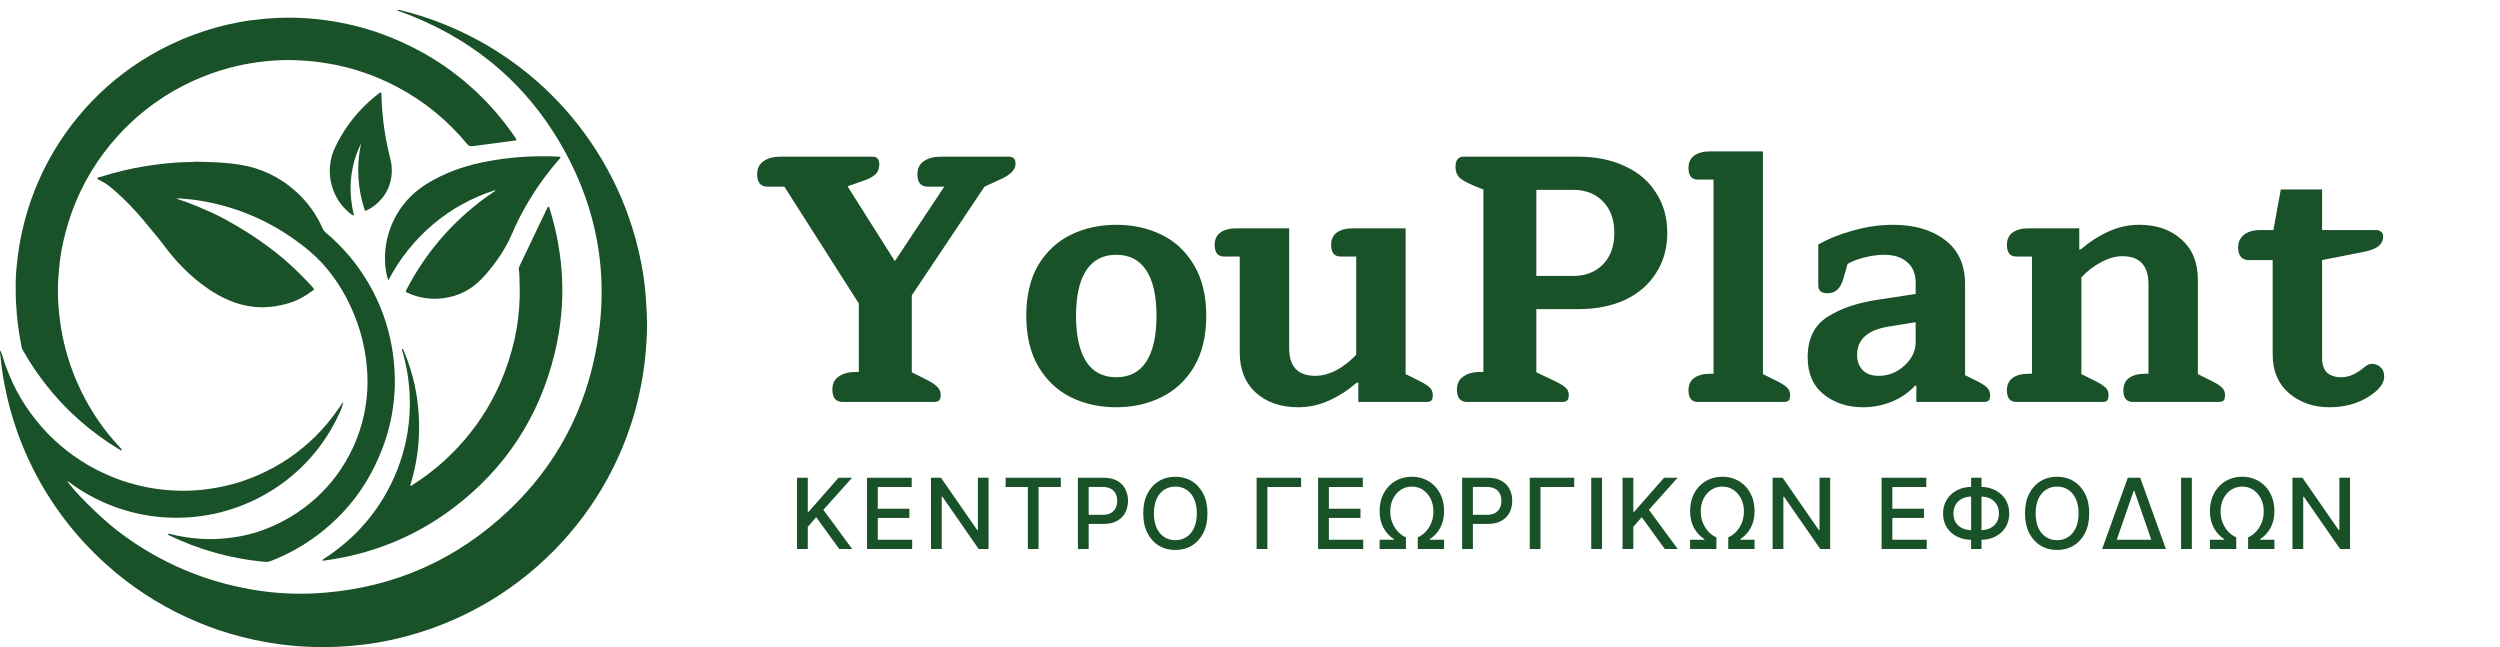 <svg width="255" height="66" viewBox="0 0 255 66" fill="none" xmlns="http://www.w3.org/2000/svg">
<g clip-path="url(#clip0_2_216)">
<path d="M0.031 35.731C0.27 36.267 0.398 36.838 0.603 37.382C0.808 37.926 1.04 38.504 1.293 39.05C1.546 39.597 1.822 40.11 2.124 40.62C2.427 41.13 2.761 41.644 3.119 42.13C3.476 42.617 3.838 43.072 4.227 43.519C4.615 43.967 5.026 44.395 5.458 44.802C5.898 45.214 6.354 45.608 6.83 45.981C7.306 46.353 7.784 46.685 8.282 47.006C8.787 47.335 9.31 47.637 9.848 47.91C10.378 48.171 10.911 48.431 11.462 48.655C12.013 48.879 12.57 49.078 13.139 49.244C13.708 49.411 14.301 49.566 14.894 49.683C15.486 49.8 16.059 49.89 16.648 49.949C17.236 50.009 17.848 50.051 18.451 50.059C19.054 50.066 19.637 50.042 20.228 49.994C20.819 49.946 21.402 49.864 21.987 49.765C22.572 49.666 23.169 49.526 23.751 49.374C24.323 49.219 24.887 49.036 25.44 48.824C26.003 48.608 26.558 48.372 27.099 48.106C27.641 47.839 28.154 47.562 28.665 47.252C29.177 46.942 29.662 46.611 30.14 46.257C30.617 45.903 31.09 45.514 31.539 45.111C31.981 44.717 32.402 44.299 32.8 43.86C33.205 43.411 33.599 42.955 33.959 42.473C34.319 41.99 34.638 41.514 35.003 40.993C35.011 41.39 34.416 42.7 33.713 43.883C32.059 46.695 29.668 49.005 26.797 50.564C23.685 52.267 20.144 53.03 16.604 52.76C13.065 52.49 9.681 51.197 6.866 49.041C7.199 49.774 10.143 52.708 11.869 54.05C13.751 55.514 15.796 56.757 17.964 57.753C20.12 58.742 22.384 59.478 24.71 59.947C27.042 60.434 29.425 60.633 31.806 60.538C39.053 60.211 45.467 57.725 50.93 52.942C55.997 48.505 59.271 42.967 60.659 36.388C62.253 28.841 61.157 21.653 57.336 14.943C53.515 8.232 47.836 3.656 40.51 1.061C40.559 1.029 40.617 1.011 40.676 1.008C40.735 1.005 40.794 1.018 40.846 1.044C41.767 1.267 42.675 1.531 43.571 1.835C46.028 2.667 48.378 3.783 50.574 5.161C52.117 6.129 53.575 7.225 54.935 8.435C56.894 10.181 58.638 12.153 60.13 14.31C60.995 15.557 61.773 16.861 62.46 18.214C63.107 19.493 63.669 20.813 64.141 22.166C64.684 23.713 65.111 25.298 65.419 26.909C65.607 27.874 65.744 28.849 65.831 29.829C65.885 30.469 65.919 31.109 65.961 31.75C66.006 32.477 66.015 33.205 65.986 33.931C65.943 35.058 65.855 36.182 65.71 37.304C65.544 38.568 65.308 39.821 65.001 41.058C64.487 43.113 63.775 45.114 62.874 47.032C61.628 49.688 60.029 52.166 58.121 54.397C57.115 55.575 56.027 56.681 54.866 57.707C53.066 59.302 51.097 60.696 48.994 61.863C47.383 62.755 45.7 63.512 43.962 64.125C42.217 64.74 40.424 65.21 38.601 65.529C37.702 65.689 36.793 65.789 35.884 65.876C34.629 65.986 33.369 66.025 32.11 65.993C30.864 65.968 29.621 65.868 28.387 65.694C26.709 65.465 25.052 65.107 23.429 64.623C21.913 64.173 20.433 63.612 18.999 62.946C17.505 62.257 16.066 61.455 14.693 60.549C13.339 59.656 12.054 58.663 10.849 57.578C10.027 56.839 9.244 56.065 8.5 55.255C7.151 53.781 5.938 52.188 4.879 50.496C4.337 49.634 3.837 48.747 3.38 47.836C2.758 46.603 2.216 45.331 1.756 44.029C1.203 42.463 0.77 40.857 0.459 39.226C0.274 38.279 0.138 37.324 0.05 36.363C0.018 36.158 -0.033 35.944 0.031 35.731Z" fill="#195128"/>
<path d="M1.601 29.483C1.588 28.747 1.618 28.012 1.688 27.279C1.959 24.152 2.753 21.092 4.037 18.227C5.176 15.69 6.69 13.337 8.529 11.248C10.483 9.023 12.784 7.127 15.345 5.634C18.144 3.995 21.207 2.855 24.397 2.263C25.254 2.102 26.119 1.992 26.99 1.915C27.747 1.847 28.505 1.804 29.263 1.8C30.531 1.795 31.798 1.875 33.056 2.04C35.028 2.292 36.966 2.757 38.837 3.425C40.208 3.919 41.54 4.515 42.822 5.208C44.638 6.188 46.337 7.37 47.885 8.733C49.663 10.295 51.233 12.077 52.557 14.036C52.581 14.069 52.602 14.106 52.626 14.14C52.707 14.25 52.662 14.317 52.544 14.336C52.371 14.367 52.194 14.383 52.022 14.406L48.256 14.902C48.225 14.902 48.194 14.902 48.163 14.902C48.064 14.921 47.961 14.911 47.868 14.872C47.775 14.833 47.696 14.768 47.641 14.684C45.7 12.32 43.311 10.362 40.61 8.922C38.389 7.728 35.988 6.903 33.501 6.479C32.518 6.311 31.526 6.203 30.53 6.157C30.03 6.133 29.53 6.116 29.032 6.128C27.182 6.167 25.343 6.42 23.552 6.884C20.813 7.593 18.226 8.79 15.914 10.417C14.543 11.382 13.278 12.491 12.143 13.725C10.002 16.038 8.353 18.76 7.295 21.726C6.862 22.949 6.523 24.204 6.282 25.479C6.133 26.34 6.03 27.209 5.972 28.081C5.898 28.992 5.887 29.907 5.94 30.82C6.004 32.001 6.154 33.175 6.389 34.333C6.79 36.299 7.444 38.204 8.335 40.002C9.187 41.741 10.257 43.365 11.519 44.836C11.789 45.152 12.074 45.455 12.351 45.766C12.388 45.808 12.461 45.849 12.395 45.918C12.345 45.966 12.297 45.918 12.255 45.894C11.849 45.64 11.438 45.394 11.04 45.127C9.622 44.175 8.292 43.097 7.067 41.908C5.895 40.753 4.826 39.498 3.874 38.156C3.301 37.363 2.796 36.526 2.308 35.684C2.186 35.472 2.178 35.227 2.13 34.996C1.945 34.049 1.81 33.093 1.722 32.133C1.647 31.282 1.597 30.434 1.601 29.483Z" fill="#195128"/>
<path d="M17.128 54.475C17.192 54.409 17.252 54.441 17.309 54.457C18.334 54.723 19.383 54.89 20.441 54.955C20.949 54.992 21.459 55.001 21.969 54.981C23.628 54.907 25.256 54.647 26.821 54.064C28.833 53.33 30.681 52.211 32.263 50.77C33.83 49.343 35.095 47.617 35.984 45.696C36.585 44.406 37.013 43.044 37.258 41.644C37.457 40.487 37.528 39.312 37.468 38.139C37.356 35.812 36.801 33.526 35.831 31.406C35.073 29.702 34.043 28.131 32.781 26.756C31.985 25.931 31.111 25.186 30.171 24.529C27.503 22.586 24.441 21.25 21.2 20.613C20.376 20.444 19.542 20.33 18.703 20.271C18.474 20.256 18.247 20.231 17.989 20.231C18.092 20.301 18.208 20.351 18.331 20.377C19.232 20.673 20.112 21.027 20.98 21.418C21.407 21.609 21.845 21.784 22.26 22.003C23.414 22.596 24.537 23.247 25.623 23.955C26.754 24.687 27.839 25.488 28.87 26.353C29.912 27.249 30.899 28.207 31.824 29.222C31.872 29.276 31.914 29.337 31.965 29.389C32.055 29.477 32.038 29.538 31.939 29.611C31.172 30.177 30.367 30.663 29.439 30.928C28.592 31.186 27.714 31.326 26.829 31.345C25.736 31.346 24.653 31.141 23.636 30.739C22.267 30.219 21.073 29.411 19.95 28.487C18.762 27.489 17.699 26.354 16.782 25.104C16.272 24.425 15.718 23.78 15.181 23.123C14.767 22.619 14.355 22.112 13.911 21.632C13.046 20.662 12.103 19.762 11.093 18.943C10.807 18.732 10.505 18.546 10.19 18.386C10.098 18.336 9.929 18.327 9.95 18.184C9.964 18.068 10.117 18.081 10.21 18.054C11.034 17.794 11.865 17.561 12.707 17.368C13.962 17.076 15.233 16.859 16.514 16.718C17.492 16.6 18.476 16.536 19.461 16.527C19.636 16.527 19.812 16.486 19.983 16.49C21.478 16.53 22.976 16.557 24.456 16.796C26.591 17.126 28.581 18.076 30.177 19.528C31.354 20.581 32.288 21.876 32.916 23.323C32.983 23.475 33.085 23.609 33.214 23.713C35 25.204 36.506 27 37.661 29.017C38.809 31.012 39.594 33.193 39.981 35.46C40.111 36.236 40.198 37.018 40.242 37.803C40.279 38.352 40.287 38.902 40.268 39.452C40.208 41.383 39.859 43.293 39.232 45.121C38.402 47.473 37.239 49.641 35.608 51.549C34.062 53.369 32.201 54.896 30.112 56.059C29.311 56.503 28.48 56.891 27.625 57.221C27.464 57.292 27.288 57.325 27.111 57.314C25.226 57.152 23.362 56.799 21.549 56.262C20.131 55.843 18.748 55.315 17.413 54.682C17.31 54.627 17.173 54.608 17.128 54.475Z" fill="#195128"/>
<path d="M55.997 21.065C57.563 25.991 57.801 30.973 56.59 35.982C55.025 42.479 51.569 47.796 46.209 51.832C42.263 54.804 37.815 56.565 32.916 57.197C32.871 57.057 32.971 57.046 33.022 57.013C33.844 56.479 34.629 55.891 35.371 55.252C37.274 53.59 38.823 51.563 39.923 49.291C40.733 47.626 41.292 45.851 41.583 44.024C41.78 42.772 41.846 41.504 41.782 40.239C41.712 38.735 41.463 37.245 41.039 35.801C41.021 35.739 40.961 35.671 41.017 35.592C41.136 35.574 41.138 35.678 41.166 35.744C41.683 36.947 42.076 38.199 42.34 39.481C42.578 40.65 42.712 41.837 42.743 43.03C42.801 45.147 42.521 47.259 41.913 49.288C41.889 49.373 41.821 49.458 41.869 49.558C41.973 49.558 42.039 49.485 42.114 49.437C43.84 48.341 45.414 47.026 46.797 45.524C48.498 43.689 49.89 41.591 50.918 39.312C51.286 38.484 51.61 37.638 51.889 36.777C52.345 35.389 52.665 33.959 52.846 32.509C52.938 31.758 52.992 31.003 53.009 30.246C53.028 29.541 52.989 28.838 52.977 28.134C52.975 27.948 52.959 27.763 52.93 27.579C52.905 27.403 52.938 27.224 53.024 27.069C53.953 25.13 54.881 23.189 55.806 21.247C55.819 21.203 55.843 21.162 55.877 21.13C55.91 21.098 55.952 21.076 55.997 21.065Z" fill="#195128"/>
<path d="M39.609 28.6C39.401 27.99 39.289 27.35 39.278 26.706C39.188 24.592 39.857 22.516 41.165 20.85C41.992 19.777 43.053 18.991 44.235 18.341C46.007 17.369 47.903 16.78 49.884 16.425C50.886 16.244 51.894 16.114 52.908 16.034C53.98 15.95 55.05 15.924 56.121 15.943C56.411 15.943 56.702 15.982 56.993 15.981C57.051 15.981 57.123 15.96 57.156 16.036C57.188 16.111 57.123 16.15 57.084 16.194C56.576 16.773 56.081 17.365 55.624 17.982C54.454 19.548 53.443 21.226 52.604 22.991C52.367 23.498 52.159 24.021 51.913 24.525C51.586 25.175 51.211 25.8 50.792 26.396C50.284 27.135 49.717 27.831 49.096 28.478C48.079 29.54 46.727 30.222 45.266 30.408C44.044 30.585 42.796 30.412 41.668 29.909C41.649 29.9 41.628 29.896 41.609 29.887C41.36 29.771 41.349 29.757 41.472 29.521C41.62 29.235 41.773 28.95 41.931 28.67C42.9 26.959 44.052 25.358 45.367 23.894C46.858 22.245 48.547 20.785 50.397 19.549C50.432 19.534 50.464 19.512 50.49 19.484C50.516 19.456 50.535 19.423 50.547 19.386C48.199 20.114 46.024 21.309 44.153 22.899C42.281 24.488 40.738 26.424 39.609 28.6Z" fill="#195128"/>
<path d="M36.83 14.63C35.684 16.98 35.487 19.423 36.104 21.957C35.939 21.991 35.858 21.881 35.769 21.811C34.83 21.086 34.155 20.075 33.846 18.932C33.469 17.61 33.6 16.194 34.215 14.963C34.844 13.649 35.664 12.434 36.648 11.358C37.256 10.687 37.926 10.075 38.649 9.53C38.68 9.502 38.713 9.477 38.748 9.454C38.83 9.411 38.892 9.422 38.897 9.528C38.904 9.716 38.911 9.902 38.919 10.089C38.999 12.14 39.296 14.177 39.805 16.166C40.08 17.184 40.002 18.266 39.582 19.234C39.169 20.215 38.169 21.186 37.233 21.519C36.472 19.302 36.332 16.92 36.83 14.63Z" fill="#195128"/>
</g>
<path d="M85.945 41C85.609 41 85.345 40.892 85.153 40.676C84.985 40.46 84.901 40.148 84.901 39.74C84.901 39.14 85.117 38.696 85.549 38.408C85.981 38.096 86.557 37.94 87.277 37.94H87.601V30.956L80.005 19.04H78.277C77.941 19.04 77.677 18.932 77.485 18.716C77.317 18.5 77.233 18.188 77.233 17.78C77.233 17.18 77.449 16.736 77.881 16.448C78.313 16.136 78.889 15.98 79.609 15.98H89.005C89.461 15.98 89.689 16.244 89.689 16.772C89.689 17.204 89.545 17.552 89.257 17.816C88.993 18.056 88.573 18.272 87.997 18.464L86.449 19.004L91.273 26.636L96.313 19.04H94.621C94.285 19.04 94.021 18.932 93.829 18.716C93.661 18.5 93.577 18.188 93.577 17.78C93.577 17.18 93.793 16.736 94.225 16.448C94.657 16.136 95.233 15.98 95.953 15.98H102.901C103.357 15.98 103.585 16.22 103.585 16.7C103.585 17.276 103.129 17.78 102.217 18.212L100.417 19.04L93.001 30.128V37.976L94.369 38.66C94.969 38.948 95.377 39.212 95.593 39.452C95.833 39.668 95.953 39.944 95.953 40.28C95.953 40.52 95.905 40.7 95.809 40.82C95.713 40.94 95.533 41 95.269 41H85.945ZM113.859 41.54C112.179 41.54 110.643 41.204 109.251 40.532C107.883 39.86 106.779 38.828 105.939 37.436C105.099 36.02 104.679 34.28 104.679 32.216C104.679 30.152 105.087 28.424 105.903 27.032C106.743 25.64 107.859 24.608 109.251 23.936C110.643 23.264 112.179 22.928 113.859 22.928C115.539 22.928 117.075 23.264 118.467 23.936C119.859 24.608 120.963 25.64 121.779 27.032C122.619 28.424 123.039 30.152 123.039 32.216C123.039 34.28 122.619 36.02 121.779 37.436C120.939 38.828 119.823 39.86 118.431 40.532C117.063 41.204 115.539 41.54 113.859 41.54ZM113.859 38.48C115.203 38.48 116.223 37.952 116.919 36.896C117.615 35.816 117.963 34.256 117.963 32.216C117.963 30.176 117.615 28.628 116.919 27.572C116.223 26.516 115.203 25.988 113.859 25.988C112.515 25.988 111.495 26.516 110.799 27.572C110.103 28.628 109.755 30.176 109.755 32.216C109.755 34.256 110.103 35.816 110.799 36.896C111.495 37.952 112.515 38.48 113.859 38.48ZM132.429 41.54C130.653 41.54 129.213 41.048 128.109 40.064C127.005 39.056 126.453 37.688 126.453 35.96V26.168H124.869C124.221 26.168 123.897 25.772 123.897 24.98C123.897 24.428 124.089 24.008 124.473 23.72C124.881 23.432 125.433 23.288 126.129 23.288H131.493V35.492C131.493 37.388 132.381 38.336 134.157 38.336C134.853 38.336 135.573 38.144 136.317 37.76C137.061 37.352 137.733 36.824 138.333 36.176V26.168H136.749C136.101 26.168 135.777 25.772 135.777 24.98C135.777 24.428 135.969 24.008 136.353 23.72C136.761 23.432 137.313 23.288 138.009 23.288H143.373V38.156L144.669 38.804C145.221 39.068 145.605 39.308 145.821 39.524C146.037 39.716 146.145 39.98 146.145 40.316C146.145 40.556 146.097 40.736 146.001 40.856C145.905 40.952 145.737 41 145.497 41H138.549V39.02H138.405C137.517 39.788 136.569 40.4 135.561 40.856C134.553 41.312 133.509 41.54 132.429 41.54ZM149.651 41C149.315 41 149.051 40.892 148.859 40.676C148.691 40.46 148.607 40.148 148.607 39.74C148.607 39.14 148.823 38.696 149.255 38.408C149.687 38.096 150.263 37.94 150.983 37.94H151.307V19.328L150.839 19.148C149.927 18.788 149.303 18.476 148.967 18.212C148.631 17.924 148.463 17.528 148.463 17.024C148.463 16.664 148.535 16.4 148.679 16.232C148.823 16.064 149.015 15.98 149.255 15.98H160.955C162.779 15.98 164.375 16.304 165.743 16.952C167.111 17.576 168.167 18.476 168.911 19.652C169.679 20.828 170.063 22.196 170.063 23.756C170.063 25.316 169.679 26.684 168.911 27.86C168.167 29.036 167.111 29.948 165.743 30.596C164.375 31.22 162.779 31.532 160.955 31.532H156.707V37.976L158.147 38.66C158.891 38.996 159.383 39.272 159.623 39.488C159.887 39.68 160.019 39.944 160.019 40.28C160.019 40.52 159.971 40.7 159.875 40.82C159.779 40.94 159.599 41 159.335 41H149.651ZM160.451 28.148C161.723 28.148 162.743 27.752 163.511 26.96C164.279 26.168 164.663 25.1 164.663 23.756C164.663 22.412 164.279 21.344 163.511 20.552C162.743 19.76 161.723 19.364 160.451 19.364H156.707V28.148H160.451ZM173.197 41C172.549 41 172.225 40.604 172.225 39.812C172.225 39.26 172.417 38.84 172.801 38.552C173.209 38.264 173.761 38.12 174.457 38.12H174.781V18.32H173.197C172.549 18.32 172.225 17.924 172.225 17.132C172.225 16.58 172.417 16.16 172.801 15.872C173.209 15.584 173.761 15.44 174.457 15.44H179.821V38.156L181.117 38.804C181.669 39.068 182.053 39.308 182.269 39.524C182.485 39.716 182.593 39.98 182.593 40.316C182.593 40.556 182.545 40.736 182.449 40.856C182.353 40.952 182.185 41 181.945 41H173.197ZM190.033 41.54C188.473 41.54 187.141 41.108 186.037 40.244C184.933 39.356 184.381 38.096 184.381 36.464C184.381 34.568 185.053 33.188 186.397 32.324C187.741 31.46 189.481 30.872 191.617 30.56L195.397 29.984V28.832C195.397 27.92 195.109 27.224 194.533 26.744C193.981 26.24 193.189 25.988 192.157 25.988C191.533 25.988 190.849 26.084 190.105 26.276C189.385 26.468 188.833 26.684 188.449 26.924L188.053 28.328C187.909 28.856 187.705 29.252 187.441 29.516C187.177 29.78 186.829 29.912 186.397 29.912C186.085 29.912 185.845 29.84 185.677 29.696C185.533 29.552 185.461 29.36 185.461 29.12V24.944C186.517 24.344 187.717 23.864 189.061 23.504C190.429 23.12 191.761 22.928 193.057 22.928C195.265 22.928 197.041 23.444 198.385 24.476C199.753 25.508 200.437 27.008 200.437 28.976V38.264L201.517 38.804C202.069 39.068 202.453 39.308 202.669 39.524C202.885 39.74 202.993 40.004 202.993 40.316C202.993 40.556 202.945 40.736 202.849 40.856C202.753 40.952 202.585 41 202.345 41H195.469V39.344H195.325C194.725 40.016 193.945 40.556 192.985 40.964C192.025 41.348 191.041 41.54 190.033 41.54ZM191.617 38.336C192.625 38.336 193.501 37.988 194.245 37.292C195.013 36.596 195.397 35.804 195.397 34.916V32.864L192.517 33.332C190.453 33.692 189.421 34.652 189.421 36.212C189.421 36.836 189.613 37.352 189.997 37.76C190.381 38.144 190.921 38.336 191.617 38.336ZM205.677 41C205.029 41 204.705 40.604 204.705 39.812C204.705 39.26 204.897 38.84 205.281 38.552C205.689 38.264 206.241 38.12 206.937 38.12H207.261V26.168H205.677C205.029 26.168 204.705 25.772 204.705 24.98C204.705 24.428 204.897 24.008 205.281 23.72C205.689 23.432 206.241 23.288 206.937 23.288H212.085V25.448H212.229C213.117 24.68 214.065 24.068 215.073 23.612C216.081 23.156 217.125 22.928 218.205 22.928C219.981 22.928 221.421 23.432 222.525 24.44C223.629 25.424 224.181 26.78 224.181 28.508V38.156L225.477 38.804C226.029 39.068 226.413 39.308 226.629 39.524C226.845 39.716 226.953 39.98 226.953 40.316C226.953 40.556 226.905 40.736 226.809 40.856C226.713 40.952 226.545 41 226.305 41H217.557C216.909 41 216.585 40.604 216.585 39.812C216.585 39.26 216.777 38.84 217.161 38.552C217.569 38.264 218.121 38.12 218.817 38.12H219.141V28.976C219.141 27.08 218.253 26.132 216.477 26.132C215.781 26.132 215.061 26.336 214.317 26.744C213.573 27.128 212.901 27.644 212.301 28.292V38.156L213.597 38.804C214.149 39.068 214.533 39.308 214.749 39.524C214.965 39.716 215.073 39.98 215.073 40.316C215.073 40.556 215.025 40.736 214.929 40.856C214.833 40.952 214.665 41 214.425 41H205.677ZM237.609 41.54C235.977 41.54 234.597 41.06 233.469 40.1C232.365 39.14 231.813 37.832 231.813 36.176V26.528H229.329C229.017 26.528 228.765 26.42 228.573 26.204C228.381 25.964 228.285 25.652 228.285 25.268C228.285 24.692 228.489 24.248 228.897 23.936C229.305 23.624 229.845 23.468 230.517 23.468H231.885L232.641 19.328H236.853V23.468H242.433C242.601 23.468 242.745 23.528 242.865 23.648C243.009 23.744 243.081 23.888 243.081 24.08C243.081 24.536 242.901 24.896 242.541 25.16C242.205 25.4 241.653 25.592 240.885 25.736L236.853 26.528V36.5C236.853 37.172 237.021 37.676 237.357 38.012C237.717 38.324 238.197 38.48 238.797 38.48C239.469 38.48 240.141 38.228 240.813 37.724C240.909 37.652 241.065 37.532 241.281 37.364C241.497 37.196 241.713 37.112 241.929 37.112C242.289 37.112 242.589 37.232 242.829 37.472C243.069 37.688 243.189 38 243.189 38.408C243.189 39.104 242.661 39.788 241.605 40.46C240.453 41.18 239.121 41.54 237.609 41.54Z" fill="#195128"/>
<path d="M81.296 56V48.727H82.393V52.2H82.482L85.533 48.727H86.914L83.981 52.001L86.925 56H85.604L83.253 52.751L82.393 53.738V56H81.296ZM88.437 56V48.727H92.996V49.672H89.534V51.888H92.758V52.829H89.534V55.055H93.039V56H88.437ZM100.832 48.727V56H99.824L96.127 50.666H96.059V56H94.962V48.727H95.978L99.678 54.068H99.746V48.727H100.832ZM102.574 49.672V48.727H108.203V49.672H105.934V56H104.84V49.672H102.574ZM109.946 56V48.727H112.539C113.105 48.727 113.573 48.83 113.945 49.036C114.317 49.242 114.595 49.524 114.78 49.881C114.964 50.236 115.057 50.637 115.057 51.082C115.057 51.529 114.963 51.932 114.776 52.289C114.591 52.644 114.312 52.926 113.938 53.134C113.566 53.34 113.099 53.443 112.535 53.443H110.753V52.513H112.436C112.793 52.513 113.083 52.451 113.306 52.328C113.528 52.203 113.692 52.032 113.796 51.817C113.9 51.601 113.952 51.356 113.952 51.082C113.952 50.807 113.9 50.563 113.796 50.35C113.692 50.137 113.527 49.97 113.302 49.849C113.08 49.729 112.786 49.668 112.422 49.668H111.044V56H109.946ZM123.16 52.364C123.16 53.14 123.018 53.808 122.734 54.367C122.45 54.923 122.061 55.351 121.566 55.652C121.074 55.95 120.514 56.099 119.886 56.099C119.257 56.099 118.694 55.95 118.199 55.652C117.707 55.351 117.319 54.922 117.035 54.363C116.751 53.804 116.609 53.138 116.609 52.364C116.609 51.587 116.751 50.921 117.035 50.364C117.319 49.806 117.707 49.377 118.199 49.079C118.694 48.778 119.257 48.628 119.886 48.628C120.514 48.628 121.074 48.778 121.566 49.079C122.061 49.377 122.45 49.806 122.734 50.364C123.018 50.921 123.16 51.587 123.16 52.364ZM122.074 52.364C122.074 51.772 121.978 51.273 121.786 50.869C121.597 50.461 121.336 50.154 121.005 49.945C120.676 49.735 120.303 49.629 119.886 49.629C119.467 49.629 119.093 49.735 118.764 49.945C118.435 50.154 118.175 50.461 117.983 50.869C117.793 51.273 117.699 51.772 117.699 52.364C117.699 52.956 117.793 53.455 117.983 53.862C118.175 54.267 118.435 54.575 118.764 54.785C119.093 54.994 119.467 55.098 119.886 55.098C120.303 55.098 120.676 54.994 121.005 54.785C121.336 54.575 121.597 54.267 121.786 53.862C121.978 53.455 122.074 52.956 122.074 52.364ZM132.71 48.727V49.672H129.272V56H128.175V48.727H132.71ZM134.446 56V48.727H139.006V49.672H135.544V51.888H138.768V52.829H135.544V55.055H139.049V56H134.446ZM140.72 56V55.055H142.186V54.999C141.734 54.707 141.377 54.322 141.114 53.841C140.851 53.36 140.72 52.79 140.72 52.129C140.72 51.615 140.8 51.146 140.961 50.719C141.122 50.291 141.349 49.922 141.643 49.611C141.937 49.299 142.283 49.057 142.684 48.887C143.086 48.714 143.527 48.628 144.008 48.628C144.489 48.628 144.929 48.714 145.329 48.887C145.732 49.057 146.08 49.299 146.373 49.611C146.667 49.922 146.894 50.291 147.055 50.719C147.216 51.146 147.296 51.615 147.296 52.129C147.296 52.79 147.165 53.36 146.902 53.841C146.639 54.322 146.282 54.707 145.83 54.999V55.055H147.296V56H144.612V54.807C144.905 54.684 145.173 54.495 145.414 54.242C145.656 53.986 145.849 53.682 145.993 53.33C146.138 52.974 146.21 52.587 146.21 52.168C146.21 51.693 146.116 51.264 145.929 50.883C145.742 50.499 145.483 50.195 145.152 49.97C144.82 49.745 144.439 49.633 144.008 49.633C143.688 49.633 143.394 49.698 143.124 49.828C142.854 49.956 142.621 50.135 142.424 50.364C142.228 50.594 142.075 50.863 141.966 51.17C141.86 51.476 141.806 51.809 141.806 52.168C141.806 52.587 141.879 52.974 142.023 53.33C142.167 53.682 142.36 53.986 142.602 54.242C142.843 54.495 143.111 54.684 143.404 54.807V56H140.72ZM149.138 56V48.727H151.73C152.296 48.727 152.765 48.83 153.136 49.036C153.508 49.242 153.786 49.524 153.971 49.881C154.156 50.236 154.248 50.637 154.248 51.082C154.248 51.529 154.154 51.932 153.967 52.289C153.783 52.644 153.503 52.926 153.129 53.134C152.758 53.34 152.29 53.443 151.727 53.443H149.944V52.513H151.627C151.985 52.513 152.275 52.451 152.497 52.328C152.72 52.203 152.883 52.032 152.987 51.817C153.091 51.601 153.144 51.356 153.144 51.082C153.144 50.807 153.091 50.563 152.987 50.35C152.883 50.137 152.719 49.97 152.494 49.849C152.271 49.729 151.978 49.668 151.613 49.668H150.235V56H149.138ZM160.569 48.727V49.672H157.132V56H156.034V48.727H160.569ZM163.403 48.727V56H162.306V48.727H163.403ZM165.501 56V48.727H166.598V52.2H166.687L169.738 48.727H171.119L168.186 52.001L171.13 56H169.809L167.458 52.751L166.598 53.738V56H165.501ZM172.39 56V55.055H173.856V54.999C173.404 54.707 173.047 54.322 172.784 53.841C172.521 53.36 172.39 52.79 172.39 52.129C172.39 51.615 172.47 51.146 172.631 50.719C172.792 50.291 173.019 49.922 173.313 49.611C173.607 49.299 173.953 49.057 174.353 48.887C174.756 48.714 175.197 48.628 175.678 48.628C176.159 48.628 176.599 48.714 176.999 48.887C177.401 49.057 177.749 49.299 178.043 49.611C178.337 49.922 178.564 50.291 178.725 50.719C178.886 51.146 178.966 51.615 178.966 52.129C178.966 52.79 178.835 53.36 178.572 53.841C178.309 54.322 177.952 54.707 177.5 54.999V55.055H178.966V56H176.282V54.807C176.575 54.684 176.843 54.495 177.084 54.242C177.326 53.986 177.519 53.682 177.663 53.33C177.807 52.974 177.88 52.587 177.88 52.168C177.88 51.693 177.786 51.264 177.599 50.883C177.412 50.499 177.153 50.195 176.821 49.97C176.49 49.745 176.109 49.633 175.678 49.633C175.358 49.633 175.064 49.698 174.794 49.828C174.524 49.956 174.291 50.135 174.094 50.364C173.898 50.594 173.745 50.863 173.636 51.17C173.53 51.476 173.476 51.809 173.476 52.168C173.476 52.587 173.549 52.974 173.693 53.33C173.837 53.682 174.03 53.986 174.272 54.242C174.513 54.495 174.781 54.684 175.074 54.807V56H172.39ZM186.678 48.727V56H185.669L181.973 50.666H181.905V56H180.808V48.727H181.823L185.524 54.068H185.591V48.727H186.678ZM191.925 56V48.727H196.485V49.672H193.022V51.888H196.247V52.829H193.022V55.055H196.527V56H191.925ZM202.009 55.066H201.139C200.57 55.066 200.064 54.955 199.619 54.732C199.176 54.51 198.827 54.197 198.571 53.795C198.318 53.392 198.191 52.922 198.191 52.385C198.191 51.843 198.319 51.367 198.575 50.957C198.83 50.548 199.18 50.229 199.622 50.002C200.067 49.775 200.569 49.661 201.128 49.661H202.019C202.578 49.661 203.078 49.774 203.518 49.999C203.958 50.224 204.305 50.539 204.558 50.947C204.814 51.354 204.942 51.829 204.942 52.371C204.942 52.91 204.816 53.383 204.565 53.788C204.314 54.19 203.968 54.504 203.525 54.729C203.085 54.954 202.579 55.066 202.009 55.066ZM201.139 54.079H202.012C202.389 54.079 202.718 54.01 202.999 53.873C203.281 53.736 203.5 53.54 203.656 53.287C203.813 53.031 203.891 52.726 203.891 52.371C203.891 52.011 203.811 51.702 203.653 51.444C203.494 51.186 203.275 50.988 202.996 50.851C202.716 50.714 202.396 50.645 202.033 50.645H201.128C200.763 50.645 200.439 50.715 200.155 50.854C199.871 50.994 199.648 51.194 199.487 51.455C199.329 51.715 199.249 52.025 199.249 52.385C199.249 52.74 199.329 53.044 199.487 53.298C199.648 53.548 199.871 53.742 200.155 53.876C200.439 54.011 200.767 54.079 201.139 54.079ZM202.112 48.727V56H201.053V48.727H202.112ZM213.1 52.364C213.1 53.14 212.958 53.808 212.674 54.367C212.39 54.923 212 55.351 211.505 55.652C211.013 55.95 210.453 56.099 209.826 56.099C209.196 56.099 208.634 55.95 208.139 55.652C207.647 55.351 207.258 54.922 206.974 54.363C206.69 53.804 206.548 53.138 206.548 52.364C206.548 51.587 206.69 50.921 206.974 50.364C207.258 49.806 207.647 49.377 208.139 49.079C208.634 48.778 209.196 48.628 209.826 48.628C210.453 48.628 211.013 48.778 211.505 49.079C212 49.377 212.39 49.806 212.674 50.364C212.958 50.921 213.1 51.587 213.1 52.364ZM212.013 52.364C212.013 51.772 211.917 51.273 211.726 50.869C211.536 50.461 211.276 50.154 210.944 49.945C210.615 49.735 210.242 49.629 209.826 49.629C209.407 49.629 209.033 49.735 208.704 49.945C208.374 50.154 208.114 50.461 207.922 50.869C207.733 51.273 207.638 51.772 207.638 52.364C207.638 52.956 207.733 53.455 207.922 53.862C208.114 54.267 208.374 54.575 208.704 54.785C209.033 54.994 209.407 55.098 209.826 55.098C210.242 55.098 210.615 54.994 210.944 54.785C211.276 54.575 211.536 54.267 211.726 53.862C211.917 53.455 212.013 52.956 212.013 52.364ZM214.418 56L217.035 48.727H218.302L220.92 56H214.418ZM215.909 55.055H219.432L217.699 50.048H217.642L215.909 55.055ZM223.567 48.727V56H222.47V48.727H223.567ZM225.413 56V55.055H226.88V54.999C226.428 54.707 226.07 54.322 225.807 53.841C225.544 53.36 225.413 52.79 225.413 52.129C225.413 51.615 225.494 51.146 225.655 50.719C225.816 50.291 226.043 49.922 226.336 49.611C226.63 49.299 226.977 49.057 227.377 48.887C227.779 48.714 228.221 48.628 228.701 48.628C229.182 48.628 229.622 48.714 230.022 48.887C230.425 49.057 230.773 49.299 231.066 49.611C231.36 49.922 231.587 50.291 231.748 50.719C231.909 51.146 231.99 51.615 231.99 52.129C231.99 52.79 231.858 53.36 231.596 53.841C231.333 54.322 230.975 54.707 230.523 54.999V55.055H231.99V56H229.305V54.807C229.599 54.684 229.866 54.495 230.108 54.242C230.349 53.986 230.542 53.682 230.687 53.33C230.831 52.974 230.903 52.587 230.903 52.168C230.903 51.693 230.81 51.264 230.623 50.883C230.436 50.499 230.176 50.195 229.845 49.97C229.513 49.745 229.132 49.633 228.701 49.633C228.382 49.633 228.087 49.698 227.817 49.828C227.547 49.956 227.314 50.135 227.118 50.364C226.921 50.594 226.768 50.863 226.66 51.17C226.553 51.476 226.5 51.809 226.5 52.168C226.5 52.587 226.572 52.974 226.716 53.33C226.861 53.682 227.054 53.986 227.295 54.242C227.537 54.495 227.804 54.684 228.098 54.807V56H225.413ZM239.701 48.727V56H238.693L234.996 50.666H234.929V56H233.831V48.727H234.847L238.547 54.068H238.615V48.727H239.701Z" fill="#195128"/>
<defs>
<clipPath id="clip0_2_216">
<rect width="66" height="65" fill="white" transform="translate(0 1)"/>
</clipPath>
</defs>
</svg>
